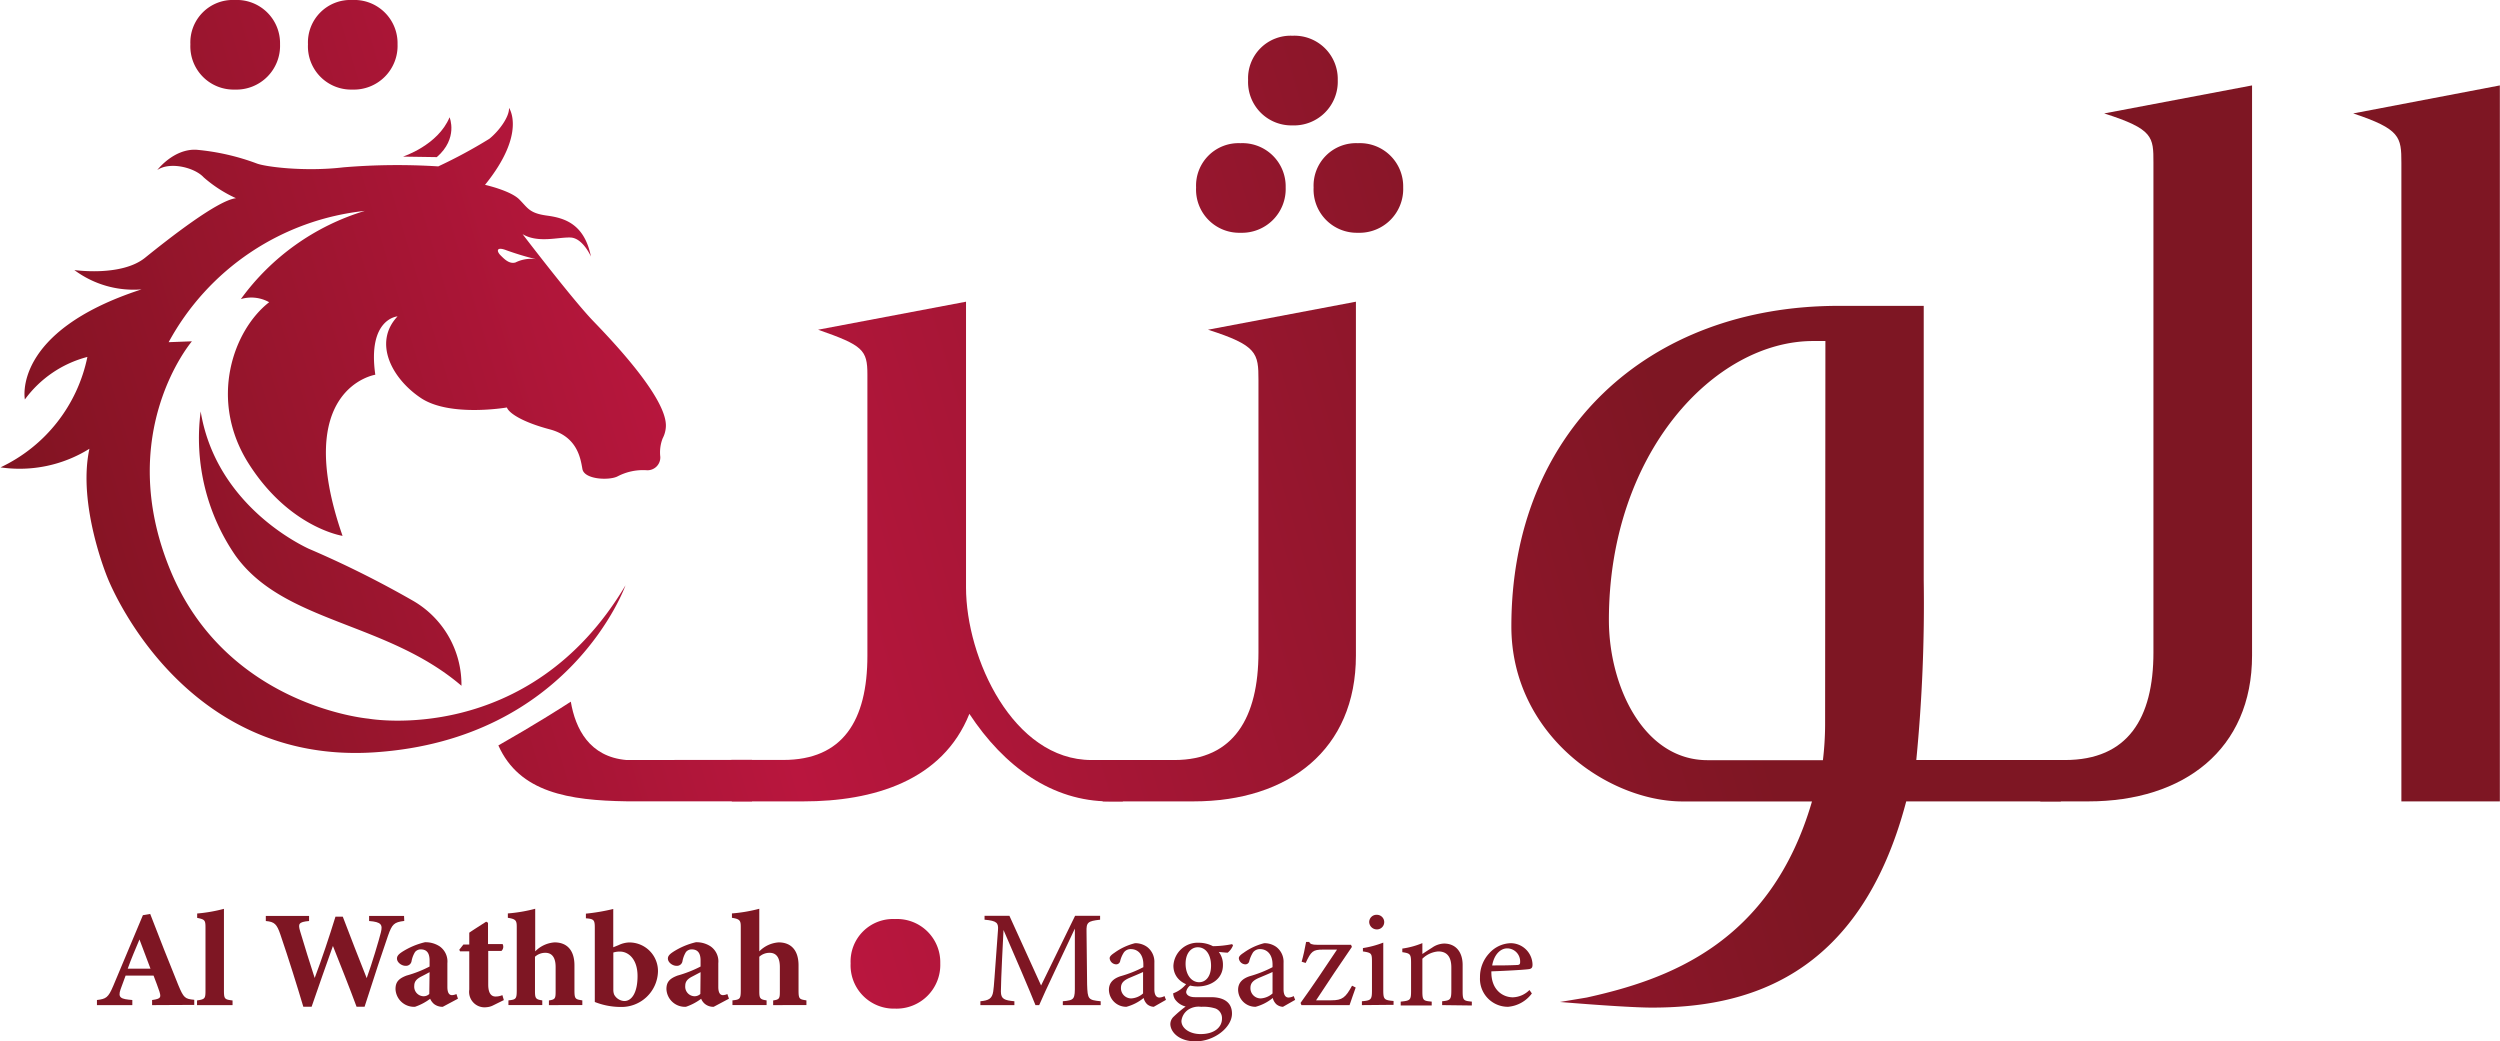 <svg id="Layer_1" data-name="Layer 1" xmlns="http://www.w3.org/2000/svg" xmlns:xlink="http://www.w3.org/1999/xlink" viewBox="0 0 342.72 142.75"><defs><style>.cls-1{fill:url(#linear-gradient);}.cls-2{fill:url(#linear-gradient-2);}.cls-3{fill:url(#linear-gradient-3);}.cls-4{fill:url(#linear-gradient-4);}.cls-5{fill:url(#linear-gradient-5);}.cls-6{fill:url(#linear-gradient-6);}.cls-7{fill:url(#linear-gradient-7);}.cls-8{fill:url(#linear-gradient-8);}.cls-9{fill:url(#linear-gradient-9);}.cls-10{fill:url(#linear-gradient-10);}.cls-11{fill:url(#linear-gradient-11);}.cls-12{fill:url(#linear-gradient-12);}.cls-13{fill:url(#linear-gradient-13);}.cls-14{fill:url(#linear-gradient-14);}.cls-15{fill:url(#linear-gradient-15);}.cls-16{fill:#7e1623;}</style><linearGradient id="linear-gradient" x1="518" y1="339.29" x2="79.13" y2="470.41" gradientUnits="userSpaceOnUse"><stop offset="0.37" stop-color="#7e1623"/><stop offset="0.65" stop-color="#b9163e"/><stop offset="0.93" stop-color="#6b1316"/></linearGradient><linearGradient id="linear-gradient-2" x1="520.78" y1="348.58" x2="81.91" y2="479.71" xlink:href="#linear-gradient"/><linearGradient id="linear-gradient-3" x1="530.1" y1="379.77" x2="91.22" y2="510.9" xlink:href="#linear-gradient"/><linearGradient id="linear-gradient-4" x1="526.78" y1="368.66" x2="87.91" y2="499.79" xlink:href="#linear-gradient"/><linearGradient id="linear-gradient-5" x1="530.29" y1="380.43" x2="91.42" y2="511.56" xlink:href="#linear-gradient"/><linearGradient id="linear-gradient-6" x1="521.52" y1="351.07" x2="82.65" y2="482.2" xlink:href="#linear-gradient"/><linearGradient id="linear-gradient-7" x1="490.15" y1="246.07" x2="51.28" y2="377.2" xlink:href="#linear-gradient"/><linearGradient id="linear-gradient-8" x1="491.47" y1="250.49" x2="52.6" y2="381.62" xlink:href="#linear-gradient"/><linearGradient id="linear-gradient-9" x1="506.83" y1="301.91" x2="67.96" y2="433.04" xlink:href="#linear-gradient"/><linearGradient id="linear-gradient-10" x1="503.38" y1="290.35" x2="64.51" y2="421.48" xlink:href="#linear-gradient"/><linearGradient id="linear-gradient-11" x1="508.15" y1="306.33" x2="69.28" y2="437.46" xlink:href="#linear-gradient"/><linearGradient id="linear-gradient-12" x1="495.97" y1="265.55" x2="57.1" y2="396.67" xlink:href="#linear-gradient"/><linearGradient id="linear-gradient-13" x1="510.18" y1="313.11" x2="71.31" y2="444.23" xlink:href="#linear-gradient"/><linearGradient id="linear-gradient-14" x1="506.12" y1="299.51" x2="67.24" y2="430.64" xlink:href="#linear-gradient"/><linearGradient id="linear-gradient-15" x1="532.13" y1="386.56" x2="93.25" y2="517.69" xlink:href="#linear-gradient"/></defs><title>bbbbbbb</title><path class="cls-1" d="M281.39,448c-7.84,0-14.44-4.76-19.2-12-3.69,9.21-13.21,12-22.74,12h-9.83v-5.68h7.06c8.15,0,11.53-5.38,11.53-14.29V389.48c0-3.38-.62-4-6.76-6.14l20.28-3.84v39.17c0,9.68,6.45,23.66,17.2,23.66h4.3V448Z" transform="translate(-129.3 -338.14)"/><path class="cls-2" d="M280.46,442.33h9.84c8.14,0,11.52-5.84,11.52-14.75V390.25c0-3.69-.16-4.76-6.92-6.91l20.28-3.84V428c0,12.9-9.22,20-22.27,20H280.46Z" transform="translate(-129.3 -338.14)"/><path class="cls-3" d="M346.82,474.89c11.07-2.45,25.2-7.37,30.88-26.88H360c-10.3,0-23.51-9.22-23.51-24,0-26.73,18.74-43.94,44.86-43.94h11.67v37.64A220,220,0,0,1,392,442.33h19.82V448h-21.2c-6.46,24.58-22.43,28.27-34.88,28.27-2.15,0-7.06-.31-12.59-.77Zm32.72-90h-1.68c-13.52,0-28,15.36-28,38.25,0,9.07,4.76,19.21,13.52,19.21h15.82a42.46,42.46,0,0,0,.3-4.77Z" transform="translate(-129.3 -338.14)"/><path class="cls-4" d="M409,442.33h3.38c8.6,0,12.13-5.69,12.13-14.75V360.45c0-3.54,0-4.61-6.75-6.76l20.27-3.84V428c0,12.9-9.37,20-22.43,20H409Z" transform="translate(-129.3 -338.14)"/><path class="cls-5" d="M458.5,360.45c0-3.54-.15-4.61-6.6-6.76L472,349.85V448H458.5Z" transform="translate(-129.3 -338.14)"/><path class="cls-6" d="M215.18,442.33c-5.09-.44-7-4.3-7.63-8-1.24.81-5,3.2-9.93,6,2.89,6.47,9.7,7.54,17.56,7.66h17.21v-5.68Z" transform="translate(-129.3 -338.14)"/><path class="cls-7" d="M167.69,344.21a6,6,0,0,1-6.21,6.21,5.93,5.93,0,0,1-6.08-6.21,5.82,5.82,0,0,1,6.08-6.07A5.93,5.93,0,0,1,167.69,344.21Z" transform="translate(-129.3 -338.14)"/><path class="cls-8" d="M183.8,344.21a6,6,0,0,1-6.21,6.21,5.92,5.92,0,0,1-6.07-6.21,5.82,5.82,0,0,1,6.07-6.07A5.93,5.93,0,0,1,183.8,344.21Z" transform="translate(-129.3 -338.14)"/><path class="cls-9" d="M305.55,363.84a6,6,0,0,1-6.21,6.21,5.92,5.92,0,0,1-6.07-6.21,5.82,5.82,0,0,1,6.07-6.07A5.93,5.93,0,0,1,305.55,363.84Z" transform="translate(-129.3 -338.14)"/><path class="cls-10" d="M312.69,349.12a6,6,0,0,1-6.21,6.21,5.94,5.94,0,0,1-6.08-6.21,5.83,5.83,0,0,1,6.08-6.08A5.94,5.94,0,0,1,312.69,349.12Z" transform="translate(-129.3 -338.14)"/><path class="cls-11" d="M321.66,363.84a6,6,0,0,1-6.21,6.21,5.93,5.93,0,0,1-6.07-6.21,5.82,5.82,0,0,1,6.07-6.07A5.93,5.93,0,0,1,321.66,363.84Z" transform="translate(-129.3 -338.14)"/><path class="cls-12" d="M189.18,359.68l-4.64-.07s4.8-1.55,6.39-5.39C190.93,354.22,192.16,357.1,189.18,359.68Z" transform="translate(-129.3 -338.14)"/><path class="cls-13" d="M192.56,432.15a13.27,13.27,0,0,0-6.55-11.6,137.63,137.63,0,0,0-14.4-7.19c-3-1.42-12.87-7.11-14.8-18.82a28.38,28.38,0,0,0,4.76,19.75C168.2,423.56,182.24,423.32,192.56,432.15Z" transform="translate(-129.3 -338.14)"/><path class="cls-14" d="M141.56,399.66c-1.67,7.68,2.45,17.61,2.45,17.61s9.85,25.82,36.71,24,34.33-22.89,34.33-22.89c-13.2,22.25-35.23,18.28-35.23,18.28s-19.53-1.68-27.21-20.45,3-31.28,3-31.28l-3.19.12a34.79,34.79,0,0,1,26.9-18,32.67,32.67,0,0,0-17,12.09,5,5,0,0,1,3.88.43c-4.89,3.79-8.38,13.38-2.79,22.16s12.85,9.87,12.85,9.87c-7.05-20.27,4.49-22.09,4.49-22.09-1.1-7.71,3.05-8,3.05-8-3.4,3.61-.76,8.56,3.21,11.2S198.79,394,198.79,394c.27.77,2.11,2,5.88,3s4.21,3.95,4.47,5.43,3.76,1.6,4.85,1a7.54,7.54,0,0,1,3.91-.83,1.76,1.76,0,0,0,1.92-1.83,5.29,5.29,0,0,1,.32-2.53,3.89,3.89,0,0,0,.44-1.57c.26-3.77-7.08-11.54-9.93-14.49s-9.71-11.94-9.71-11.94c2.11,1.26,4.86.4,6.56.46s2.81,2.61,2.81,2.61c-.89-4.44-3.57-5.28-6-5.61s-2.61-1-3.82-2.22-4.7-2-4.7-2c5.75-7.1,3.29-10.55,3.29-10.55.06,1.24-1.4,3.2-2.7,4.24a68.08,68.08,0,0,1-7,3.78,88.54,88.54,0,0,0-13,.13c-5.27.62-10.7-.06-11.91-.54a31.71,31.71,0,0,0-8.24-1.87c-3.14-.16-5.37,2.78-5.37,2.78,1.73-1.19,5.12-.35,6.36,1a18,18,0,0,0,4.43,2.86c-2.54.3-9.22,5.55-12.47,8.17s-9.69,1.68-9.69,1.68a13.59,13.59,0,0,0,9.22,2.65c-17.84,5.78-16,15.09-16,15.09a15.45,15.45,0,0,1,8.57-5.83,21.5,21.5,0,0,1-11.91,15.14A18.09,18.09,0,0,0,141.56,399.66Zm57.22-27.19a39,39,0,0,0,4,1.2,4.78,4.78,0,0,0-2.81.45c-.86.26-1.57-.5-2.07-1S197.26,371.87,198.78,372.47Z" transform="translate(-129.3 -338.14)"/><path class="cls-15" d="M258.2,470.2a6,6,0,0,1-6.21,6.21,5.93,5.93,0,0,1-6.08-6.21,5.82,5.82,0,0,1,6.08-6.07A5.93,5.93,0,0,1,258.2,470.2Z" transform="translate(-129.3 -338.14)"/><path class="cls-16" d="M150.15,475.93v-.7c1.24-.17,1.24-.37,1-1.18-.19-.57-.51-1.42-.8-2.17h-3.83c-.22.59-.49,1.3-.69,1.88-.41,1.19.06,1.34,1.61,1.47v.7h-4.85v-.7c1.24-.15,1.55-.32,2.22-1.9l4.08-9.73,1-.17c1.25,3.27,2.59,6.63,3.86,9.77.73,1.75.91,1.88,2.18,2v.7Zm-1.73-9c-.57,1.36-1.12,2.62-1.61,4h3.12Z" transform="translate(-129.3 -338.14)"/><path class="cls-16" d="M156.31,475.93v-.64c1.12-.17,1.16-.26,1.16-1.45v-8.57c0-1-.12-1.09-1.14-1.3v-.6a21,21,0,0,0,3.67-.64v11.11c0,1.24.06,1.32,1.18,1.45v.64Z" transform="translate(-129.3 -338.14)"/><path class="cls-16" d="M184.72,464.39c-1.41.17-1.67.45-2.22,2s-2,5.92-3.22,9.76h-1.1c-1-2.71-2.12-5.5-3.24-8.33-1,2.85-2,5.6-2.92,8.33h-1.14c-.79-2.66-2-6.56-3.14-9.89-.49-1.43-.79-1.75-2-1.86v-.7h5.93v.7c-1.47.13-1.51.41-1.23,1.39.65,2.17,1.33,4.37,2,6.42,1-2.65,1.95-5.5,2.85-8.41h1c1.08,2.88,2.2,5.68,3.28,8.43.73-2,1.67-5.18,1.94-6.25s.08-1.45-1.61-1.58v-.7h4.79Z" transform="translate(-129.3 -338.14)"/><path class="cls-16" d="M190,476.16a1.85,1.85,0,0,1-1.22-.4,2,2,0,0,1-.51-.7,7.43,7.43,0,0,1-2.08,1.1,2.54,2.54,0,0,1-2.67-2.43c0-1,.47-1.45,1.51-1.85a16.28,16.28,0,0,0,3.16-1.24v-.83c0-1-.37-1.52-1.21-1.52a1,1,0,0,0-.79.37,3.69,3.69,0,0,0-.47,1.24.77.77,0,0,1-.84.64c-.51,0-1.16-.45-1.16-1,0-.34.23-.59.68-.89a10.19,10.19,0,0,1,3.15-1.34,3.54,3.54,0,0,1,2,.55,2.53,2.53,0,0,1,1.08,2.32v3.25c0,.91.31,1.13.63,1.13a1.47,1.47,0,0,0,.61-.15l.21.64Zm-1.81-4.75c-.35.19-.7.38-1.1.58-.6.31-1,.64-1,1.29a1.31,1.31,0,0,0,1.2,1.43,1.1,1.1,0,0,0,.86-.31Z" transform="translate(-129.3 -338.14)"/><path class="cls-16" d="M196.83,476a2.25,2.25,0,0,1-.78.21,2.12,2.12,0,0,1-2.42-2.4v-5.25h-1.26l-.11-.22.57-.72h.8V466c.67-.46,1.63-1.06,2.32-1.51l.25.15c0,.51,0,1.51,0,2.92h2a.77.77,0,0,1-.16.94h-1.81v4.61c0,1.47.63,1.64,1,1.64a2.32,2.32,0,0,0,.94-.19l.2.68Z" transform="translate(-129.3 -338.14)"/><path class="cls-16" d="M204.55,475.93v-.64c.86-.13.92-.26.92-1.28V470.7c0-1.45-.63-1.94-1.39-1.94a2.07,2.07,0,0,0-1.44.54V474c0,1,.1,1.15,1,1.28v.64H199v-.64c1-.11,1.14-.17,1.14-1.36v-8.71c0-.87-.12-1.08-1.22-1.25v-.6a20.66,20.66,0,0,0,3.75-.64v5.84a4.13,4.13,0,0,1,2.65-1.23c1.71,0,2.73,1.08,2.73,3.15v3.44c0,1.19.14,1.21,1.08,1.36v.64Z" transform="translate(-129.3 -338.14)"/><path class="cls-16" d="M214.11,467.7a3.65,3.65,0,0,1,1.39-.36,3.92,3.92,0,0,1,4,4,5,5,0,0,1-5.17,4.84,9.64,9.64,0,0,1-3.49-.68c0-.45,0-1,0-1.45v-8.72c0-1.07-.12-1.22-1.22-1.3v-.64a27.25,27.25,0,0,0,3.75-.64V468Zm-.73,6.16a1.78,1.78,0,0,0,.12.64,1.68,1.68,0,0,0,1.39.87c1,0,1.81-1.12,1.81-3.43s-1.24-3.35-2.42-3.35a2.9,2.9,0,0,0-.9.13Z" transform="translate(-129.3 -338.14)"/><path class="cls-16" d="M227.14,476.16a1.8,1.8,0,0,1-1.21-.4,1.77,1.77,0,0,1-.51-.7,7.45,7.45,0,0,1-2.09,1.1,2.54,2.54,0,0,1-2.67-2.43c0-1,.47-1.45,1.52-1.85a16.55,16.55,0,0,0,3.16-1.24v-.83c0-1-.38-1.52-1.22-1.52a1,1,0,0,0-.79.37,3.69,3.69,0,0,0-.47,1.24.76.76,0,0,1-.84.64c-.51,0-1.16-.45-1.16-1,0-.34.24-.59.69-.89a10,10,0,0,1,3.14-1.34,3.52,3.52,0,0,1,2,.55,2.51,2.51,0,0,1,1.08,2.32v3.25c0,.91.32,1.13.63,1.13a1.44,1.44,0,0,0,.61-.15l.22.64Zm-1.8-4.75-1.1.58c-.61.31-1,.64-1,1.29a1.31,1.31,0,0,0,1.2,1.43,1.13,1.13,0,0,0,.87-.31Z" transform="translate(-129.3 -338.14)"/><path class="cls-16" d="M235.29,475.93v-.64c.86-.13.92-.26.92-1.28V470.7c0-1.45-.62-1.94-1.39-1.94a2.06,2.06,0,0,0-1.43.54V474c0,1,.09,1.15,1,1.28v.64h-4.68v-.64c1-.11,1.14-.17,1.14-1.36v-8.71c0-.87-.12-1.08-1.21-1.25v-.6a21,21,0,0,0,3.75-.64v5.84a4.11,4.11,0,0,1,2.65-1.23c1.71,0,2.73,1.08,2.73,3.15v3.44c0,1.19.13,1.21,1.08,1.36v.64Z" transform="translate(-129.3 -338.14)"/><path class="cls-16" d="M275,475.93v-.53c1.61-.15,1.67-.26,1.65-2.28l0-7.68c-1.61,3.45-4.2,8.83-4.89,10.49h-.51c-.67-1.71-2.89-6.89-4.38-10.3-.34,6.59-.36,8.08-.36,8.44,0,1.05.52,1.2,1.85,1.33v.53H263.7v-.53c1.13-.11,1.61-.34,1.76-1.35.12-.83.14-1.51.65-8.38.08-1-.12-1.3-1.84-1.45v-.53h3.41l4.34,9.55,4.66-9.55h3.43v.53c-1.69.19-1.9.36-1.86,1.67l.08,7.23c.07,2,.13,2.11,1.86,2.28v.53Z" transform="translate(-129.3 -338.14)"/><path class="cls-16" d="M287.47,476.16a1.5,1.5,0,0,1-.92-.36,1.75,1.75,0,0,1-.47-.85,6.3,6.3,0,0,1-2.36,1.21,2.37,2.37,0,0,1-2.4-2.32c0-.92.53-1.53,1.61-1.88a16.26,16.26,0,0,0,3.11-1.23v-.37c0-1.34-.71-2.11-1.73-2.11a1.16,1.16,0,0,0-.92.43,3.71,3.71,0,0,0-.53,1.22.55.55,0,0,1-.57.44.93.93,0,0,1-.87-.83c0-.26.26-.49.65-.75a8.21,8.21,0,0,1,2.83-1.32,2.78,2.78,0,0,1,1.65.51,2.56,2.56,0,0,1,1,2.18v3.63c0,.87.33,1.13.69,1.13a1.61,1.61,0,0,0,.7-.2l.2.52ZM286,471.39c-.44.21-1.38.6-1.83.79-.75.32-1.2.68-1.2,1.38a1.4,1.4,0,0,0,1.42,1.45,2.64,2.64,0,0,0,1.61-.68Z" transform="translate(-129.3 -338.14)"/><path class="cls-16" d="M292.56,473.18a1.36,1.36,0,0,0-.65.94c0,.34.33.72,1.21.72l2.2,0c1.26,0,2.87.39,2.87,2.26s-2.41,3.8-5,3.8c-2.22,0-3.41-1.24-3.45-2.35a1.42,1.42,0,0,1,.49-1.07,17.53,17.53,0,0,1,1.61-1.36,2.51,2.51,0,0,1-1.47-1,1.62,1.62,0,0,1-.24-.81,4.13,4.13,0,0,0,1.81-1.3Zm.94.19c-1.83,0-3.34-1.07-3.34-2.84a3.33,3.33,0,0,1,3.53-3.15,4.19,4.19,0,0,1,1.89.47,13.93,13.93,0,0,0,2.63-.28l.12.17a2.34,2.34,0,0,1-.73,1c-.29,0-.94-.08-1.22-.1a2.82,2.82,0,0,1,.57,1.72C297,472.41,295.19,473.37,293.5,473.37Zm.45,2.79a2.61,2.61,0,0,0-1.75.39,2.15,2.15,0,0,0-.94,1.55c0,1,1.12,1.8,2.63,1.8,1.87,0,2.93-.92,2.93-2.12a1.42,1.42,0,0,0-.87-1.38A5.44,5.44,0,0,0,294,476.16ZM293.5,468c-.89,0-1.67.78-1.67,2.26s.78,2.53,1.86,2.53c.87,0,1.63-.74,1.63-2.26S294.6,468,293.5,468Z" transform="translate(-129.3 -338.14)"/><path class="cls-16" d="M305.18,476.16a1.48,1.48,0,0,1-.92-.36,1.76,1.76,0,0,1-.48-.85,6.2,6.2,0,0,1-2.35,1.21,2.37,2.37,0,0,1-2.4-2.32c0-.92.53-1.53,1.61-1.88a16.26,16.26,0,0,0,3.11-1.23v-.37c0-1.34-.71-2.11-1.73-2.11a1.2,1.2,0,0,0-.93.43,4.19,4.19,0,0,0-.53,1.22.54.54,0,0,1-.57.44.93.93,0,0,1-.86-.83c0-.26.25-.49.65-.75a8.21,8.21,0,0,1,2.83-1.32,2.8,2.8,0,0,1,1.65.51,2.56,2.56,0,0,1,1,2.18v3.63c0,.87.33,1.13.68,1.13a1.61,1.61,0,0,0,.71-.2l.2.52Zm-1.43-4.77c-.44.21-1.38.6-1.83.79-.75.32-1.2.68-1.2,1.38a1.4,1.4,0,0,0,1.41,1.45,2.67,2.67,0,0,0,1.62-.68Z" transform="translate(-129.3 -338.14)"/><path class="cls-16" d="M315.15,473.52c-.25.73-.65,1.81-.84,2.41h-6.6l-.12-.3c1.71-2.37,3.38-4.88,5-7.31h-1.91c-1.39,0-1.63.21-2.39,1.83l-.55-.17c.21-.72.47-1.88.61-2.71h.43c.12.28.37.39,1.1.39h4.63l.12.29c-1.55,2.26-3.28,4.82-4.91,7.32h2.1c1.5,0,1.95-.38,2.83-2Z" transform="translate(-129.3 -338.14)"/><path class="cls-16" d="M316,475.93v-.53c1.24-.11,1.38-.2,1.38-1.48V470c0-1.17-.06-1.25-1.24-1.43v-.46a13.22,13.22,0,0,0,2.79-.75v6.52c0,1.28.14,1.37,1.41,1.48v.53Zm2-10.38a1.05,1.05,0,0,1-1-1,1,1,0,0,1,1.06-1,1,1,0,0,1,1,1A1,1,0,0,1,318,465.55Z" transform="translate(-129.3 -338.14)"/><path class="cls-16" d="M327,475.93v-.53c1.14-.11,1.26-.24,1.26-1.52v-3.11c0-1.32-.49-2.2-1.79-2.2a3.5,3.5,0,0,0-2.18,1V474c0,1.3.12,1.34,1.28,1.45v.53h-4.25v-.53c1.3-.13,1.42-.2,1.42-1.45v-3.88c0-1.22-.14-1.28-1.2-1.45v-.49a11.35,11.35,0,0,0,2.75-.75v1.49c.39-.26.83-.55,1.34-.87a3,3,0,0,1,1.63-.56c1.57,0,2.55,1.11,2.55,2.94V474c0,1.28.12,1.34,1.26,1.45v.53Z" transform="translate(-129.3 -338.14)"/><path class="cls-16" d="M339.3,474.33a4.53,4.53,0,0,1-3.26,1.83,3.83,3.83,0,0,1-3.85-4.05,4.72,4.72,0,0,1,1.28-3.3,4.09,4.09,0,0,1,2.92-1.37,3,3,0,0,1,3,2.92c0,.37-.08.54-.4.62s-2.9.24-5.24.32c-.06,2.52,1.55,3.56,2.95,3.56a3.37,3.37,0,0,0,2.27-1Zm-3.38-6.18c-.9,0-1.79.81-2.06,2.34,1.1,0,2.2,0,3.36-.06.35,0,.47-.09.47-.37A1.79,1.79,0,0,0,335.92,468.15Z" transform="translate(-129.3 -338.14)"/></svg>